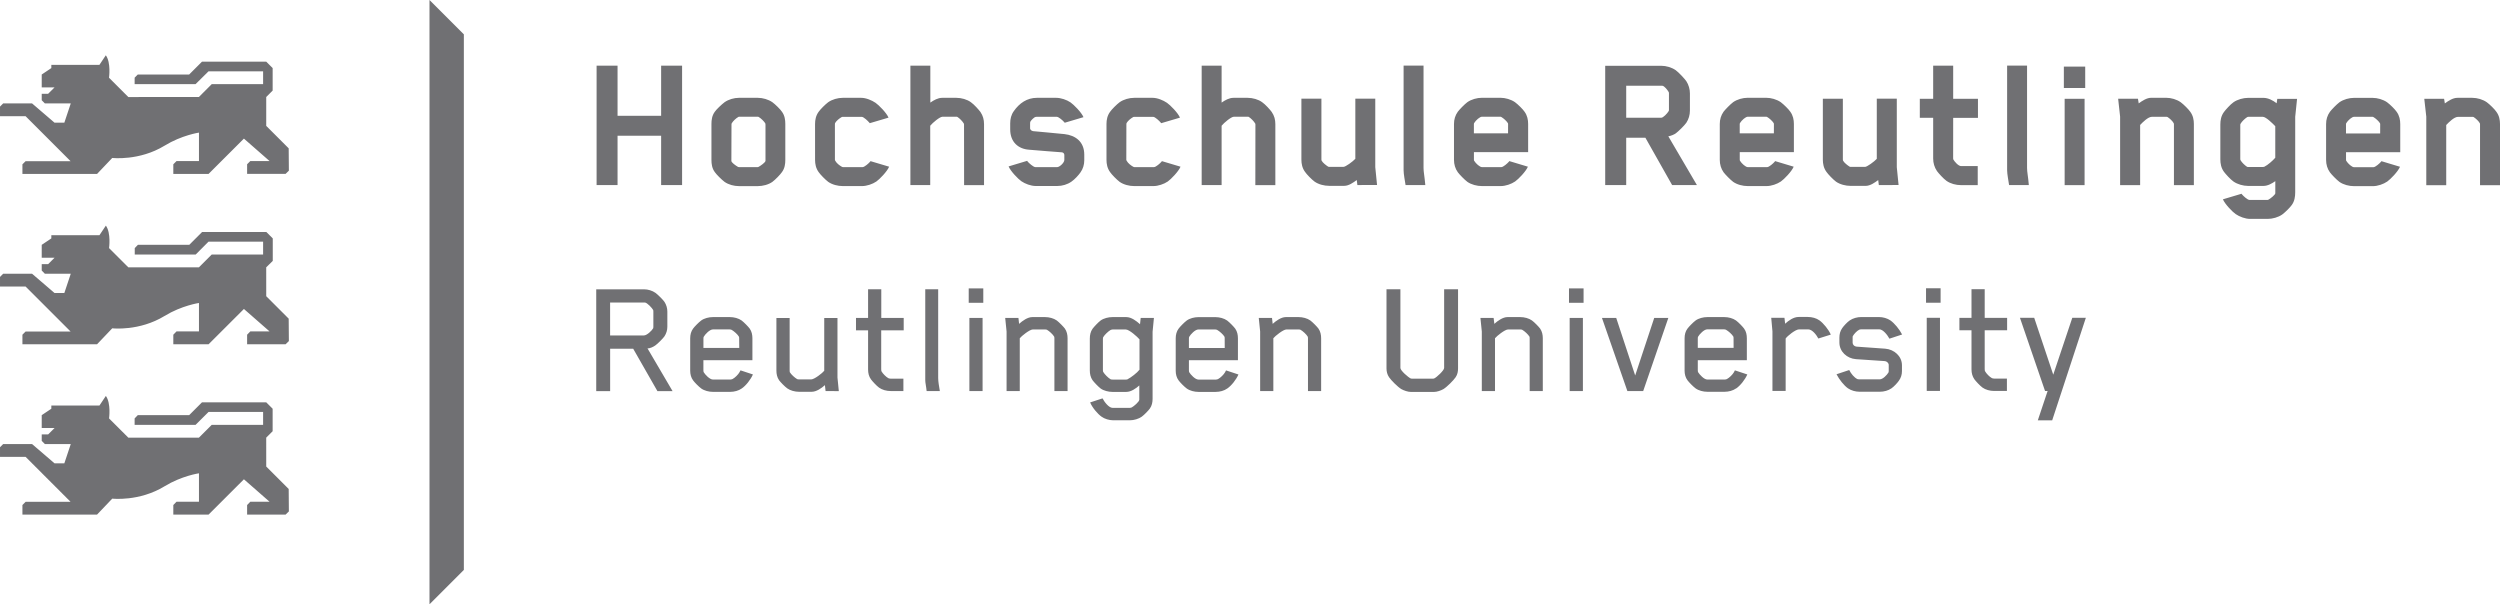 <?xml version="1.0" encoding="UTF-8" standalone="no"?>
<!-- Created with Inkscape (http://www.inkscape.org/) -->

<svg
   width="63.453mm"
   height="15.337mm"
   viewBox="0 0 63.453 15.337"
   version="1.1"
   id="svg1218"
   inkscape:version="1.2.1 (9c6d41e410, 2022-07-14)"
   sodipodi:docname="hsrt_blank.svg"
   xmlns:inkscape="http://www.inkscape.org/namespaces/inkscape"
   xmlns:sodipodi="http://sodipodi.sourceforge.net/DTD/sodipodi-0.dtd"
   xmlns="http://www.w3.org/2000/svg"
   xmlns:svg="http://www.w3.org/2000/svg">
  <sodipodi:namedview
     id="namedview1220"
     pagecolor="#ffffff"
     bordercolor="#666666"
     borderopacity="1.0"
     inkscape:showpageshadow="2"
     inkscape:pageopacity="0.0"
     inkscape:pagecheckerboard="0"
     inkscape:deskcolor="#d1d1d1"
     inkscape:document-units="mm"
     showgrid="true"
     inkscape:zoom="4.217999"
     inkscape:cx="119.48794"
     inkscape:cy="17.069705"
     inkscape:window-width="1920"
     inkscape:window-height="1017"
     inkscape:window-x="1912"
     inkscape:window-y="-8"
     inkscape:window-maximized="1"
     inkscape:current-layer="layer1">
    <inkscape:grid
       type="xygrid"
       id="grid1709"
       originx="-70.106"
       originy="-80.106" />
  </sodipodi:namedview>
  <defs
     id="defs1215" />
  <g
     inkscape:label="Layer 1"
     inkscape:groupmode="layer"
     id="layer1"
     transform="translate(-70.106,-80.106)">
    <path
       id="HSRT"
       style="fill:#707073;fill-opacity:1;fill-rule:nonzero;stroke:none;stroke-width:1.197"
       d="m 122.193,90.775 h -0.365 l 0.249,-0.745 h -0.065 l -0.637,-1.857 h 0.362 l 0.483,1.443 0.483,-1.443 h 0.344 z m -1.713,-2.287 v 0.987 c 0,0.03 0.005,0.051 0.01,0.055 0.034,0.061 0.111,0.139 0.171,0.172 0.008,0.005 0.035,0.013 0.06,0.013 h 0.323 V 90.029 h -0.327 c -0.103,0 -0.216,-0.03 -0.293,-0.086 -0.065,-0.047 -0.171,-0.163 -0.206,-0.211 -0.051,-0.073 -0.073,-0.158 -0.073,-0.249 v -0.995 h -0.307 v -0.315 h 0.307 v -0.727 h 0.335 v 0.727 h 0.569 v 0.315 z m -1.471,-0.315 h 0.336 v 1.856 h -0.336 z m -0.018,-0.75 h 0.37 v 0.366 h -0.37 z m -0.929,1.279 c -0.051,-0.095 -0.164,-0.237 -0.255,-0.237 h -0.461 c -0.02,0 -0.042,0.005 -0.051,0.01 -0.059,0.029 -0.128,0.103 -0.163,0.163 -0.004,0.005 -0.004,0.022 -0.004,0.048 v 0.12 c 0,0.048 0.042,0.095 0.111,0.099 l 0.715,0.051 c 0.232,0.018 0.426,0.194 0.426,0.421 v 0.147 c 0,0.09 -0.025,0.172 -0.078,0.245 -0.034,0.051 -0.125,0.151 -0.189,0.194 -0.081,0.056 -0.189,0.086 -0.293,0.086 h -0.516 c -0.103,0 -0.211,-0.03 -0.293,-0.086 -0.099,-0.068 -0.224,-0.224 -0.292,-0.358 l 0.322,-0.107 c 0.048,0.095 0.126,0.189 0.204,0.228 0.008,0.004 0.03,0.008 0.05,0.008 h 0.522 c 0.077,0 0.181,-0.108 0.219,-0.172 0.005,-0.004 0.008,-0.022 0.008,-0.047 v -0.146 c 0,-0.048 -0.047,-0.096 -0.115,-0.099 l -0.716,-0.048 c -0.232,-0.017 -0.421,-0.194 -0.421,-0.421 V 88.677 c 0,-0.09 0.021,-0.172 0.073,-0.245 0.035,-0.051 0.125,-0.15 0.189,-0.193 0.083,-0.056 0.19,-0.086 0.292,-0.086 h 0.449 c 0.103,0 0.211,0.03 0.293,0.086 0.103,0.073 0.224,0.219 0.296,0.357 z m -1.804,-0.004 c -0.047,-0.09 -0.154,-0.232 -0.257,-0.232 h -0.233 c -0.09,0 -0.297,0.168 -0.34,0.232 v 1.33 h -0.335 v -1.511 l -0.031,-0.345 h 0.336 l 0.017,0.151 c 0.086,-0.081 0.216,-0.172 0.34,-0.172 h 0.237 c 0.104,0 0.216,0.03 0.293,0.086 0.099,0.069 0.237,0.237 0.289,0.362 z m -2.152,0 c 0,-0.008 0,-0.038 -0.004,-0.047 -0.035,-0.061 -0.125,-0.139 -0.186,-0.174 -0.013,-0.004 -0.025,-0.012 -0.051,-0.012 h -0.426 c -0.083,0 -0.198,0.125 -0.233,0.186 -0.004,0.004 -0.008,0.02 -0.008,0.047 v 0.237 h 0.909 z m 0.065,1.266 c -0.078,0.056 -0.189,0.086 -0.292,0.086 h -0.439 c -0.103,0 -0.22,-0.03 -0.297,-0.086 -0.065,-0.047 -0.172,-0.159 -0.207,-0.207 -0.051,-0.068 -0.073,-0.154 -0.073,-0.244 V 88.692 c 0,-0.091 0.021,-0.177 0.073,-0.245 0.035,-0.048 0.142,-0.159 0.207,-0.207 0.077,-0.056 0.194,-0.086 0.297,-0.086 h 0.431 c 0.103,0 0.219,0.03 0.297,0.086 0.065,0.048 0.172,0.159 0.206,0.207 0.053,0.073 0.069,0.159 0.069,0.245 v 0.556 h -1.245 v 0.257 c 0,0.026 0.005,0.044 0.008,0.048 0.036,0.06 0.151,0.186 0.233,0.186 h 0.448 c 0.026,0 0.038,-0.01 0.051,-0.013 0.06,-0.03 0.146,-0.116 0.177,-0.172 l 0.025,-0.048 0.315,0.104 c -0.056,0.129 -0.177,0.284 -0.285,0.357 m -2.358,0.065 h -0.401 l -0.645,-1.856 h 0.362 l 0.481,1.46 0.483,-1.46 H 112.45 Z m -1.866,-1.856 h 0.336 v 1.856 h -0.336 z m -0.017,-0.75 h 0.37 v 0.366 h -0.37 z m -0.998,2.606 V 88.7 c 0,-0.01 0,-0.038 -0.004,-0.048 -0.036,-0.06 -0.126,-0.142 -0.186,-0.176 -0.013,-0.005 -0.026,-0.008 -0.051,-0.008 h -0.307 c -0.081,0 -0.289,0.168 -0.332,0.223 v 1.34 h -0.335 v -1.511 l -0.035,-0.345 h 0.335 l 0.018,0.151 c 0.086,-0.078 0.216,-0.172 0.335,-0.172 h 0.323 c 0.103,0 0.22,0.03 0.297,0.086 0.066,0.048 0.172,0.159 0.207,0.206 0.051,0.074 0.068,0.16 0.068,0.245 v 1.34 z m -1.878,-0.353 c -0.051,0.078 -0.224,0.25 -0.31,0.302 -0.068,0.038 -0.164,0.073 -0.245,0.073 h -0.577 c -0.081,0 -0.18,-0.035 -0.249,-0.073 -0.086,-0.051 -0.26,-0.224 -0.311,-0.302 -0.047,-0.069 -0.064,-0.146 -0.064,-0.224 v -2.007 h 0.353 v 1.998 c 0,0.065 0.198,0.237 0.262,0.266 0.005,0 0.013,0.005 0.031,0.005 h 0.533 c 0.018,0 0.026,-0.005 0.03,-0.005 0.066,-0.029 0.254,-0.206 0.254,-0.266 v -1.998 h 0.353 v 2.007 c 0,0.078 -0.013,0.154 -0.06,0.224 m -3.749,0.353 V 88.7 c 0,-0.01 0,-0.038 -0.005,-0.048 -0.034,-0.06 -0.125,-0.142 -0.184,-0.176 -0.013,-0.005 -0.026,-0.008 -0.051,-0.008 h -0.307 c -0.081,0 -0.289,0.168 -0.332,0.223 v 1.34 h -0.335 v -1.511 l -0.035,-0.345 h 0.336 l 0.017,0.151 c 0.086,-0.078 0.216,-0.172 0.335,-0.172 h 0.323 c 0.104,0 0.22,0.03 0.298,0.086 0.064,0.048 0.171,0.159 0.206,0.206 0.051,0.074 0.068,0.16 0.068,0.245 v 1.34 z m -2.114,-1.331 c 0,-0.008 0,-0.038 -0.004,-0.047 -0.035,-0.061 -0.126,-0.139 -0.186,-0.174 -0.013,-0.004 -0.026,-0.012 -0.051,-0.012 h -0.426 c -0.083,0 -0.199,0.125 -0.233,0.186 -0.004,0.004 -0.008,0.02 -0.008,0.047 v 0.237 h 0.909 z m 0.065,1.266 c -0.078,0.056 -0.189,0.086 -0.292,0.086 h -0.439 c -0.103,0 -0.22,-0.03 -0.297,-0.086 -0.065,-0.047 -0.174,-0.159 -0.207,-0.207 -0.051,-0.068 -0.073,-0.154 -0.073,-0.244 v -0.823 c 0,-0.091 0.022,-0.177 0.073,-0.245 0.034,-0.048 0.142,-0.159 0.207,-0.207 0.077,-0.056 0.194,-0.086 0.297,-0.086 h 0.43 c 0.104,0 0.22,0.03 0.298,0.086 0.064,0.048 0.171,0.159 0.206,0.207 0.051,0.073 0.068,0.159 0.068,0.245 v 0.556 h -1.244 v 0.257 c 0,0.026 0.005,0.044 0.008,0.048 0.035,0.06 0.151,0.186 0.233,0.186 h 0.448 c 0.025,0 0.038,-0.01 0.051,-0.013 0.06,-0.03 0.146,-0.116 0.177,-0.172 l 0.025,-0.048 0.315,0.104 c -0.056,0.129 -0.177,0.284 -0.285,0.357 m -2.226,-1.249 c -0.051,-0.06 -0.259,-0.25 -0.348,-0.25 h -0.336 c -0.025,0 -0.038,0.01 -0.051,0.013 -0.06,0.035 -0.151,0.121 -0.186,0.181 -0.004,0.005 -0.008,0.022 -0.008,0.048 v 0.788 c 0,0.026 0.005,0.043 0.008,0.047 0.035,0.061 0.126,0.151 0.186,0.186 0.013,0.005 0.026,0.008 0.051,0.008 h 0.336 c 0.017,0 0.03,0 0.038,-0.004 0.095,-0.048 0.25,-0.168 0.31,-0.247 z m 0.332,-0.194 v 1.701 c 0,0.09 -0.017,0.176 -0.069,0.249 -0.034,0.048 -0.141,0.16 -0.206,0.207 -0.078,0.056 -0.199,0.091 -0.297,0.091 H 98.357 c -0.098,0 -0.216,-0.035 -0.292,-0.091 -0.099,-0.069 -0.237,-0.232 -0.29,-0.362 l 0.315,-0.103 c 0.043,0.086 0.159,0.241 0.254,0.241 h 0.439 c 0.026,0 0.038,-0.008 0.051,-0.013 0.048,-0.025 0.186,-0.141 0.189,-0.193 v -0.035 -0.328 c -0.086,0.078 -0.211,0.164 -0.33,0.164 h -0.354 c -0.098,0 -0.219,-0.03 -0.297,-0.086 -0.063,-0.048 -0.171,-0.163 -0.206,-0.211 -0.051,-0.074 -0.069,-0.159 -0.069,-0.25 v -0.805 c 0,-0.091 0.018,-0.177 0.069,-0.25 0.035,-0.048 0.142,-0.163 0.206,-0.211 0.078,-0.056 0.199,-0.086 0.297,-0.086 h 0.354 c 0.128,0 0.257,0.099 0.348,0.181 l 0.017,-0.159 h 0.336 z m -2.492,1.507 V 88.7 c 0,-0.01 0,-0.038 -0.005,-0.048 -0.034,-0.06 -0.125,-0.142 -0.184,-0.176 -0.013,-0.005 -0.026,-0.008 -0.051,-0.008 h -0.307 c -0.081,0 -0.289,0.168 -0.332,0.223 v 1.34 h -0.335 v -1.511 l -0.035,-0.345 h 0.336 l 0.017,0.151 c 0.086,-0.078 0.216,-0.172 0.335,-0.172 h 0.323 c 0.104,0 0.22,0.03 0.298,0.086 0.063,0.048 0.171,0.159 0.206,0.206 0.051,0.074 0.068,0.16 0.068,0.245 v 1.34 z m -2.158,-1.856 h 0.335 v 1.856 h -0.335 z m -0.017,-0.75 h 0.37 v 0.366 h -0.37 z m -1.068,2.606 c -0.008,-0.061 -0.013,-0.113 -0.022,-0.159 -0.008,-0.048 -0.013,-0.086 -0.013,-0.121 v -2.304 h 0.328 v 2.252 c 0,0.091 0.022,0.211 0.042,0.332 z m -1.153,-1.542 v 0.987 c 0,0.03 0.005,0.051 0.008,0.055 0.035,0.061 0.113,0.139 0.172,0.172 0.008,0.005 0.035,0.013 0.06,0.013 h 0.323 v 0.314 H 92.711 c -0.104,0 -0.216,-0.03 -0.293,-0.086 -0.065,-0.047 -0.171,-0.163 -0.206,-0.211 -0.053,-0.073 -0.073,-0.158 -0.073,-0.249 v -0.995 h -0.307 v -0.315 h 0.307 v -0.727 h 0.335 v 0.727 h 0.569 v 0.315 z m -1.412,1.542 -0.017,-0.151 c -0.086,0.078 -0.216,0.169 -0.336,0.169 h -0.323 c -0.103,0 -0.219,-0.031 -0.297,-0.087 -0.065,-0.047 -0.172,-0.158 -0.207,-0.206 -0.051,-0.074 -0.068,-0.159 -0.068,-0.245 v -1.335 h 0.336 v 1.327 c 0,0.008 0,0.038 0.004,0.048 0.035,0.06 0.125,0.141 0.186,0.176 0.013,0.004 0.025,0.008 0.051,0.008 h 0.305 c 0.083,0 0.289,-0.164 0.332,-0.219 v -1.34 h 0.336 v 1.511 l 0.034,0.345 z M 88.867,88.7 c 0,-0.008 0,-0.038 -0.005,-0.047 -0.034,-0.061 -0.125,-0.139 -0.184,-0.174 -0.013,-0.004 -0.026,-0.012 -0.051,-0.012 h -0.426 c -0.083,0 -0.199,0.125 -0.233,0.186 -0.004,0.004 -0.008,0.02 -0.008,0.047 v 0.237 h 0.909 z m 0.065,1.266 c -0.078,0.056 -0.189,0.086 -0.292,0.086 h -0.439 c -0.103,0 -0.22,-0.03 -0.297,-0.086 -0.065,-0.047 -0.174,-0.159 -0.207,-0.207 -0.051,-0.068 -0.073,-0.154 -0.073,-0.244 v -0.823 c 0,-0.091 0.022,-0.177 0.073,-0.245 0.034,-0.048 0.142,-0.159 0.207,-0.207 0.077,-0.056 0.194,-0.086 0.297,-0.086 h 0.43 c 0.104,0 0.22,0.03 0.298,0.086 0.063,0.048 0.171,0.159 0.206,0.207 0.051,0.073 0.068,0.159 0.068,0.245 v 0.556 h -1.244 v 0.257 c 0,0.026 0.005,0.044 0.008,0.048 0.035,0.06 0.151,0.186 0.233,0.186 h 0.448 c 0.025,0 0.038,-0.01 0.051,-0.013 0.06,-0.03 0.146,-0.116 0.176,-0.172 l 0.026,-0.048 0.315,0.104 c -0.056,0.129 -0.177,0.284 -0.285,0.357 m -2.242,-1.946 c 0,-0.008 0,-0.043 -0.005,-0.047 -0.025,-0.048 -0.151,-0.186 -0.211,-0.19 h -0.025 -0.857 v 0.836 h 0.857 c 0.077,0 0.202,-0.121 0.236,-0.181 0.005,-0.005 0.005,-0.04 0.005,-0.048 z m 0.103,2.012 -0.615,-1.076 H 85.592 v 1.076 h -0.353 v -2.584 h 1.214 c 0.099,0 0.211,0.034 0.289,0.09 0.061,0.043 0.194,0.177 0.229,0.229 0.047,0.073 0.073,0.159 0.073,0.245 v 0.387 c 0,0.086 -0.026,0.169 -0.073,0.242 -0.035,0.051 -0.168,0.186 -0.229,0.229 -0.051,0.038 -0.141,0.081 -0.202,0.077 l 0.637,1.086 z m 46.26,-5.227 v -1.541 c 0,-0.006 0,-0.02 -0.005,-0.031 -0.031,-0.056 -0.102,-0.121 -0.158,-0.157 -0.005,-0.005 -0.025,-0.005 -0.04,-0.005 h -0.356 c -0.097,0 -0.233,0.137 -0.299,0.207 v 1.527 h -0.506 v -1.739 l -0.051,-0.453 h 0.503 l 0.019,0.117 c 0.091,-0.066 0.204,-0.142 0.32,-0.142 h 0.375 c 0.127,0 0.269,0.041 0.371,0.113 0.075,0.055 0.204,0.182 0.243,0.243 0.071,0.096 0.091,0.207 0.091,0.309 v 1.552 z m -2.534,-1.542 c 0,0 0,-0.025 -0.005,-0.03 -0.031,-0.051 -0.107,-0.122 -0.168,-0.157 -0.01,-0.006 -0.02,-0.006 -0.03,-0.006 h -0.462 c -0.05,0 -0.152,0.086 -0.198,0.163 -0.005,0.01 -0.005,0.03 -0.005,0.03 v 0.229 h 0.867 z m -0.867,0.705 v 0.193 c 0,0.014 0.005,0.025 0.005,0.025 0.045,0.075 0.147,0.163 0.198,0.163 h 0.492 c 0.05,0 0.157,-0.097 0.188,-0.133 0.005,-0.005 0.016,-0.02 0.016,-0.02 l 0.471,0.142 c -0.05,0.121 -0.243,0.319 -0.324,0.375 -0.096,0.066 -0.243,0.117 -0.364,0.117 h -0.478 c -0.126,0 -0.268,-0.036 -0.37,-0.107 -0.075,-0.056 -0.202,-0.188 -0.243,-0.244 -0.066,-0.091 -0.097,-0.202 -0.097,-0.314 v -0.912 c 0,-0.113 0.031,-0.218 0.097,-0.31 0.041,-0.055 0.168,-0.187 0.243,-0.243 0.102,-0.071 0.244,-0.111 0.37,-0.111 h 0.467 c 0.127,0 0.268,0.041 0.37,0.111 0.077,0.056 0.204,0.182 0.244,0.243 0.071,0.097 0.091,0.208 0.091,0.31 v 0.715 z m -2.111,0.375 c 0,0 0.025,0 0.036,-0.005 0.091,-0.045 0.212,-0.152 0.279,-0.229 v -0.801 c -0.072,-0.075 -0.238,-0.238 -0.315,-0.238 h -0.37 c -0.011,0 -0.02,0.005 -0.031,0.01 -0.055,0.036 -0.132,0.107 -0.166,0.168 -0.006,0.011 -0.006,0.026 -0.006,0.026 v 0.867 c 0,0 0,0.02 0.006,0.03 0.035,0.061 0.111,0.132 0.166,0.168 0.011,0.005 0.025,0.005 0.031,0.005 z m 0.821,-1.273 v 1.917 c 0,0.107 -0.016,0.223 -0.086,0.32 -0.041,0.061 -0.168,0.187 -0.244,0.243 -0.101,0.071 -0.248,0.111 -0.369,0.111 h -0.447 c -0.122,0 -0.269,-0.056 -0.365,-0.122 -0.081,-0.055 -0.273,-0.253 -0.324,-0.375 l 0.472,-0.141 c 0,0 0.005,0.01 0.016,0.02 0.029,0.035 0.137,0.137 0.187,0.137 h 0.456 c 0.011,0 0.02,-0.006 0.031,-0.011 0.045,-0.025 0.162,-0.116 0.168,-0.157 v -0.036 -0.273 c -0.087,0.061 -0.193,0.121 -0.301,0.121 h -0.39 c -0.122,0 -0.268,-0.04 -0.37,-0.111 -0.08,-0.055 -0.202,-0.193 -0.243,-0.248 -0.071,-0.097 -0.091,-0.208 -0.091,-0.315 v -0.887 c 0,-0.107 0.02,-0.218 0.091,-0.314 0.041,-0.056 0.163,-0.194 0.243,-0.249 0.102,-0.071 0.248,-0.111 0.37,-0.111 h 0.39 c 0.122,0 0.244,0.066 0.335,0.137 l 0.016,-0.111 h 0.502 z m -3.078,1.734 v -1.541 c 0,-0.006 0,-0.02 -0.006,-0.031 -0.03,-0.056 -0.101,-0.121 -0.157,-0.157 -0.005,-0.005 -0.025,-0.005 -0.04,-0.005 h -0.356 c -0.097,0 -0.233,0.137 -0.299,0.207 v 1.527 h -0.508 v -1.739 l -0.05,-0.453 h 0.503 l 0.019,0.117 c 0.092,-0.066 0.204,-0.142 0.32,-0.142 h 0.376 c 0.126,0 0.268,0.041 0.37,0.113 0.075,0.055 0.202,0.182 0.243,0.243 0.071,0.096 0.091,0.207 0.091,0.309 v 1.552 z m -2.774,-2.191 h 0.506 v 2.191 h -0.506 z m -0.02,-0.817 h 0.542 v 0.542 h -0.542 z m -1.39,3.007 c -0.014,-0.102 -0.05,-0.279 -0.05,-0.375 v -2.657 h 0.506 v 2.601 c 0,0.096 0.026,0.204 0.045,0.431 z m -1.42,-0.68 c 0,0 0,0.02 0.005,0.03 0.031,0.056 0.127,0.168 0.198,0.168 h 0.421 v 0.483 h -0.426 c -0.127,0 -0.263,-0.036 -0.365,-0.107 -0.08,-0.056 -0.202,-0.193 -0.243,-0.249 -0.066,-0.097 -0.097,-0.207 -0.097,-0.32 v -1.033 h -0.339 V 82.614 h 0.339 v -0.842 h 0.508 v 0.842 h 0.629 v 0.483 h -0.629 z m -1.886,0.68 -0.016,-0.127 c -0.091,0.066 -0.202,0.147 -0.32,0.147 h -0.38 c -0.127,0 -0.269,-0.036 -0.371,-0.107 -0.075,-0.056 -0.202,-0.188 -0.243,-0.249 -0.071,-0.096 -0.091,-0.207 -0.091,-0.309 v -1.547 h 0.508 v 1.537 c 0,0.005 0,0.025 0.005,0.035 0.031,0.056 0.111,0.117 0.168,0.153 0.01,0.005 0.014,0.005 0.03,0.005 h 0.36 c 0.05,0 0.232,-0.132 0.298,-0.204 v -1.527 h 0.508 v 1.74 l 0.045,0.451 z m -2.663,-1.542 c 0,0 0,-0.025 -0.005,-0.03 -0.031,-0.051 -0.107,-0.122 -0.168,-0.157 -0.01,-0.006 -0.02,-0.006 -0.03,-0.006 h -0.462 c -0.05,0 -0.152,0.086 -0.198,0.163 -0.005,0.01 -0.005,0.03 -0.005,0.03 v 0.229 h 0.867 z m -0.867,0.705 v 0.193 c 0,0.014 0.005,0.025 0.005,0.025 0.045,0.075 0.147,0.163 0.198,0.163 h 0.492 c 0.05,0 0.157,-0.097 0.188,-0.133 0.005,-0.005 0.014,-0.02 0.014,-0.02 l 0.472,0.142 c -0.05,0.121 -0.243,0.319 -0.324,0.375 -0.096,0.066 -0.243,0.117 -0.365,0.117 h -0.477 c -0.127,0 -0.268,-0.036 -0.37,-0.107 -0.075,-0.056 -0.202,-0.188 -0.244,-0.244 -0.065,-0.091 -0.096,-0.202 -0.096,-0.314 v -0.912 c 0,-0.113 0.031,-0.218 0.096,-0.31 0.042,-0.055 0.169,-0.187 0.244,-0.243 0.102,-0.071 0.243,-0.111 0.37,-0.111 h 0.466 c 0.127,0 0.269,0.041 0.371,0.111 0.075,0.056 0.204,0.182 0.243,0.243 0.071,0.097 0.091,0.208 0.091,0.31 v 0.715 z m -1.797,-1.486 c 0,0 0,-0.03 -0.005,-0.036 -0.031,-0.055 -0.111,-0.157 -0.162,-0.162 h -0.026 -0.892 v 0.811 h 0.892 c 0.045,0 0.147,-0.101 0.188,-0.171 0,0 0.005,-0.011 0.005,-0.02 z m 0.081,2.323 -0.679,-1.202 h -0.487 v 1.202 h -0.533 v -3.028 h 1.425 c 0.122,0 0.265,0.041 0.366,0.113 0.07,0.05 0.223,0.212 0.268,0.278 0.06,0.092 0.091,0.204 0.091,0.31 v 0.436 c 0,0.111 -0.031,0.218 -0.091,0.309 -0.045,0.066 -0.199,0.218 -0.268,0.269 -0.041,0.03 -0.128,0.066 -0.189,0.075 l 0.726,1.238 z m -4.164,-1.542 c 0,0 0,-0.025 -0.005,-0.03 -0.031,-0.051 -0.107,-0.122 -0.168,-0.157 -0.01,-0.006 -0.02,-0.006 -0.03,-0.006 h -0.462 c -0.05,0 -0.152,0.086 -0.198,0.163 -0.005,0.01 -0.005,0.03 -0.005,0.03 v 0.229 h 0.867 z m -0.867,0.705 v 0.193 c 0,0.014 0.005,0.025 0.005,0.025 0.045,0.075 0.147,0.163 0.198,0.163 h 0.492 c 0.05,0 0.157,-0.097 0.188,-0.133 0.005,-0.005 0.016,-0.02 0.016,-0.02 l 0.471,0.142 c -0.05,0.121 -0.243,0.319 -0.324,0.375 -0.096,0.066 -0.243,0.117 -0.364,0.117 h -0.478 c -0.126,0 -0.268,-0.036 -0.37,-0.107 -0.075,-0.056 -0.202,-0.188 -0.243,-0.244 -0.066,-0.091 -0.097,-0.202 -0.097,-0.314 v -0.912 c 0,-0.113 0.031,-0.218 0.097,-0.31 0.041,-0.055 0.168,-0.187 0.243,-0.243 0.102,-0.071 0.244,-0.111 0.37,-0.111 h 0.467 c 0.127,0 0.268,0.041 0.37,0.111 0.077,0.056 0.204,0.182 0.244,0.243 0.071,0.097 0.091,0.208 0.091,0.31 v 0.715 z m -1.735,0.836 c -0.016,-0.102 -0.05,-0.279 -0.05,-0.375 v -2.657 h 0.506 v 2.601 c 0,0.096 0.025,0.204 0.045,0.431 z m -1.223,0 -0.016,-0.127 c -0.091,0.066 -0.202,0.147 -0.319,0.147 h -0.382 c -0.126,0 -0.268,-0.036 -0.369,-0.107 -0.077,-0.056 -0.204,-0.188 -0.244,-0.249 -0.071,-0.096 -0.091,-0.207 -0.091,-0.309 v -1.547 h 0.508 v 1.537 c 0,0.005 0,0.025 0.005,0.035 0.03,0.056 0.111,0.117 0.166,0.153 0.011,0.005 0.016,0.005 0.031,0.005 h 0.36 c 0.05,0 0.233,-0.132 0.299,-0.204 v -1.527 h 0.506 v 1.74 l 0.045,0.451 z m -2.588,-1.536 c 0,-0.016 -0.005,-0.025 -0.005,-0.025 -0.036,-0.061 -0.107,-0.132 -0.163,-0.168 -0.005,-0.005 -0.014,-0.005 -0.03,-0.005 h -0.35 c -0.066,0 -0.249,0.152 -0.31,0.228 v 1.506 h -0.506 V 81.772 h 0.506 v 0.938 c 0.086,-0.061 0.193,-0.121 0.299,-0.121 h 0.365 c 0.122,0 0.269,0.04 0.365,0.111 0.081,0.055 0.204,0.193 0.243,0.248 0.067,0.097 0.092,0.198 0.092,0.31 v 1.546 h -0.508 z m -3.277,0.893 c 0,0 0,0.016 0.011,0.03 0.035,0.061 0.101,0.113 0.162,0.147 0,0 0.02,0.011 0.03,0.011 h 0.498 c 0.05,0 0.157,-0.097 0.187,-0.132 0,0 0.005,-0.006 0.016,-0.02 l 0.472,0.141 c -0.05,0.122 -0.244,0.32 -0.324,0.376 -0.097,0.066 -0.244,0.116 -0.365,0.116 H 98.894 c -0.127,0 -0.268,-0.036 -0.37,-0.107 -0.075,-0.056 -0.202,-0.187 -0.243,-0.248 -0.071,-0.097 -0.091,-0.208 -0.091,-0.31 V 83.253 c 0,-0.102 0.02,-0.213 0.091,-0.309 0.041,-0.061 0.168,-0.188 0.243,-0.244 0.102,-0.071 0.243,-0.111 0.37,-0.111 h 0.467 c 0.121,0 0.268,0.061 0.365,0.127 0.08,0.055 0.279,0.254 0.329,0.376 l -0.477,0.141 c 0,0 -0.005,-0.011 -0.016,-0.02 -0.03,-0.036 -0.137,-0.141 -0.187,-0.141 H 98.898 c -0.01,0 -0.02,0 -0.03,0.005 -0.061,0.035 -0.132,0.091 -0.168,0.152 -0.005,0.01 -0.005,0.035 -0.005,0.035 z m -2.313,0.188 h 0.558 c 0.061,0 0.182,-0.111 0.182,-0.182 v -0.122 c 0,-0.025 -0.01,-0.066 -0.066,-0.072 -0.177,-0.014 -0.542,-0.04 -0.831,-0.066 -0.269,-0.019 -0.477,-0.192 -0.477,-0.516 v -0.152 c 0,-0.113 0.025,-0.219 0.091,-0.31 0.141,-0.202 0.335,-0.339 0.588,-0.339 h 0.487 c 0.121,0 0.268,0.05 0.365,0.116 0.08,0.055 0.279,0.253 0.329,0.375 l -0.477,0.142 c 0,0 -0.005,-0.011 -0.016,-0.02 -0.03,-0.036 -0.137,-0.132 -0.188,-0.132 h -0.486 c 0,0 -0.045,0 -0.066,0.01 -0.02,0.011 -0.086,0.061 -0.117,0.117 0,0 -0.005,0.01 -0.005,0.05 v 0.122 c 0,0.014 0.025,0.06 0.077,0.066 0.132,0.014 0.516,0.045 0.796,0.075 0.273,0.031 0.502,0.188 0.502,0.522 v 0.142 c 0,0.111 -0.031,0.218 -0.097,0.309 -0.041,0.061 -0.146,0.178 -0.228,0.233 -0.102,0.072 -0.233,0.111 -0.36,0.111 h -0.547 c -0.122,0 -0.269,-0.055 -0.365,-0.121 -0.081,-0.056 -0.274,-0.254 -0.324,-0.376 l 0.472,-0.142 0.014,0.022 c 0.031,0.035 0.138,0.132 0.188,0.137 m -1.805,-1.08 c 0,-0.016 -0.005,-0.025 -0.005,-0.025 -0.036,-0.061 -0.107,-0.132 -0.163,-0.168 -0.005,-0.005 -0.016,-0.005 -0.03,-0.005 h -0.35 c -0.066,0 -0.249,0.152 -0.31,0.228 v 1.506 H 93.213 V 81.772 h 0.506 v 0.938 c 0.087,-0.061 0.193,-0.121 0.299,-0.121 h 0.365 c 0.122,0 0.269,0.04 0.365,0.111 0.081,0.055 0.202,0.193 0.243,0.248 0.066,0.097 0.091,0.198 0.091,0.31 v 1.546 h -0.506 z m -3.277,0.893 c 0,0 0,0.016 0.011,0.03 0.035,0.061 0.101,0.113 0.162,0.147 0,0 0.02,0.011 0.03,0.011 h 0.498 c 0.05,0 0.157,-0.097 0.187,-0.132 0,0 0.005,-0.006 0.016,-0.02 l 0.472,0.141 c -0.05,0.122 -0.244,0.32 -0.324,0.376 -0.097,0.066 -0.244,0.116 -0.365,0.116 h -0.487 c -0.127,0 -0.268,-0.036 -0.37,-0.107 -0.075,-0.056 -0.202,-0.187 -0.243,-0.248 -0.071,-0.097 -0.091,-0.208 -0.091,-0.31 V 83.253 c 0,-0.102 0.02,-0.213 0.091,-0.309 0.041,-0.061 0.168,-0.188 0.243,-0.244 0.102,-0.071 0.243,-0.111 0.37,-0.111 h 0.467 c 0.121,0 0.268,0.061 0.365,0.127 0.08,0.055 0.279,0.254 0.329,0.376 l -0.477,0.141 c 0,0 -0.005,-0.011 -0.016,-0.02 -0.03,-0.036 -0.137,-0.141 -0.187,-0.141 h -0.478 c -0.01,0 -0.02,0 -0.03,0.005 -0.061,0.035 -0.132,0.091 -0.168,0.152 -0.005,0.01 -0.005,0.035 -0.005,0.035 z m -2.628,0.03 c 0,0.041 0.107,0.117 0.168,0.152 0,0 0.01,0.006 0.03,0.006 H 89.337 c 0.01,0 0.02,-0.006 0.03,-0.011 0.045,-0.025 0.163,-0.107 0.168,-0.147 v -0.923 c 0,-0.005 0,-0.014 -0.005,-0.03 -0.031,-0.051 -0.107,-0.127 -0.168,-0.162 -0.01,-0.006 -0.016,-0.006 -0.025,-0.006 H 88.87 c -0.01,0 -0.016,0 -0.025,0.006 -0.061,0.035 -0.132,0.101 -0.168,0.162 -0.005,0.01 -0.005,0.03 -0.005,0.03 z m 1.284,0.284 c -0.041,0.061 -0.168,0.193 -0.244,0.249 -0.101,0.071 -0.243,0.107 -0.37,0.107 h -0.477 c -0.127,0 -0.263,-0.036 -0.365,-0.107 -0.075,-0.056 -0.208,-0.188 -0.249,-0.249 -0.071,-0.096 -0.085,-0.207 -0.085,-0.309 v -0.912 c 0,-0.102 0.014,-0.213 0.085,-0.31 0.041,-0.061 0.174,-0.187 0.249,-0.243 0.102,-0.071 0.238,-0.111 0.365,-0.111 h 0.477 c 0.127,0 0.269,0.041 0.37,0.111 0.077,0.056 0.204,0.182 0.244,0.243 0.071,0.097 0.085,0.208 0.085,0.31 v 0.912 c 0,0.102 -0.014,0.213 -0.085,0.309 m -3.067,0.33 v -1.252 h -1.106 v 1.252 h -0.532 v -3.032 h 0.532 v 1.273 h 1.106 v -1.273 h 0.532 v 3.032 z m -5.007,-3.826 v 13.593 l -0.872,0.873 V 80.106 Z m -4.446,2.893 -0.57,-0.57 v -0.733 l 0.163,-0.163 v -0.571 l -0.163,-0.163 h -1.63 l -0.326,0.326 h -1.304 l -0.08,0.081 v 0.163 h 1.547 L 75.399,81.916 h 1.385 v 0.326 h -1.304 l -0.326,0.326 -1.791,0.001 -0.49,-0.49 c 0,0 0.054,-0.381 -0.081,-0.57 l -0.163,0.244 H 71.409 v 0.081 l -0.244,0.163 v 0.327 h 0.326 l -0.163,0.162 h -0.163 v 0.164 l 0.08,0.081 h 0.657 l -0.163,0.489 h -0.249 l -0.57,-0.489 h -0.734 l -0.08,0.081 v 0.244 h 0.65 l 1.141,1.141 h -1.141 l -0.081,0.08 v 0.244 h 1.894 l 0.386,-0.406 c 0,0 0.686,0.08 1.327,-0.311 0.437,-0.268 0.874,-0.332 0.874,-0.332 v 0.723 h -0.57 l -0.081,0.081 v 0.244 h 0.081 0.814 l 0.897,-0.896 0.651,0.57 H 76.459 l -0.081,0.081 v 0.244 h 0.081 0.896 l 0.083,-0.081 z m 0,4.323 -0.57,-0.57 V 86.891 L 77.029,86.728 V 86.157 L 76.866,85.994 h -1.63 l -0.326,0.326 h -1.304 l -0.08,0.083 v 0.163 h 1.547 L 75.399,86.239 h 1.385 v 0.327 h -1.304 l -0.326,0.326 H 73.364 L 72.874,86.403 c 0,0 0.054,-0.382 -0.081,-0.571 l -0.163,0.244 H 71.409 v 0.081 l -0.244,0.163 V 86.647 h 0.326 l -0.163,0.163 h -0.163 v 0.163 l 0.08,0.081 h 0.657 l -0.163,0.489 h -0.249 l -0.57,-0.489 h -0.734 l -0.08,0.081 v 0.244 h 0.65 l 1.141,1.141 h -1.141 l -0.081,0.081 v 0.243 h 1.894 l 0.386,-0.405 c 0,0 0.686,0.079 1.327,-0.313 0.437,-0.267 0.874,-0.33 0.874,-0.33 v 0.722 h -0.57 l -0.081,0.083 v 0.243 h 0.081 0.814 l 0.897,-0.896 0.651,0.57 H 76.459 l -0.081,0.083 v 0.243 h 0.081 0.896 l 0.083,-0.081 z m 0,4.323 -0.57,-0.57 V 91.214 l 0.163,-0.163 v -0.571 l -0.163,-0.163 h -1.63 l -0.326,0.326 h -1.304 l -0.08,0.083 v 0.163 h 1.547 L 75.399,90.562 h 1.385 v 0.327 h -1.304 l -0.326,0.326 H 73.364 L 72.874,90.726 c 0,0 0.054,-0.382 -0.081,-0.571 l -0.163,0.244 H 71.409 v 0.081 l -0.244,0.163 v 0.327 h 0.326 l -0.163,0.162 h -0.163 v 0.164 l 0.08,0.081 h 0.657 l -0.163,0.489 h -0.249 l -0.57,-0.489 h -0.734 l -0.08,0.081 v 0.244 h 0.65 l 1.141,1.141 h -1.141 l -0.081,0.081 v 0.243 h 1.894 l 0.386,-0.405 c 0,0 0.686,0.079 1.327,-0.313 0.437,-0.267 0.874,-0.33 0.874,-0.33 v 0.722 h -0.57 l -0.081,0.083 v 0.243 h 0.081 0.814 l 0.897,-0.896 0.651,0.57 H 76.459 l -0.081,0.083 v 0.243 h 0.081 0.896 l 0.083,-0.081 z" />
  </g>
</svg>
